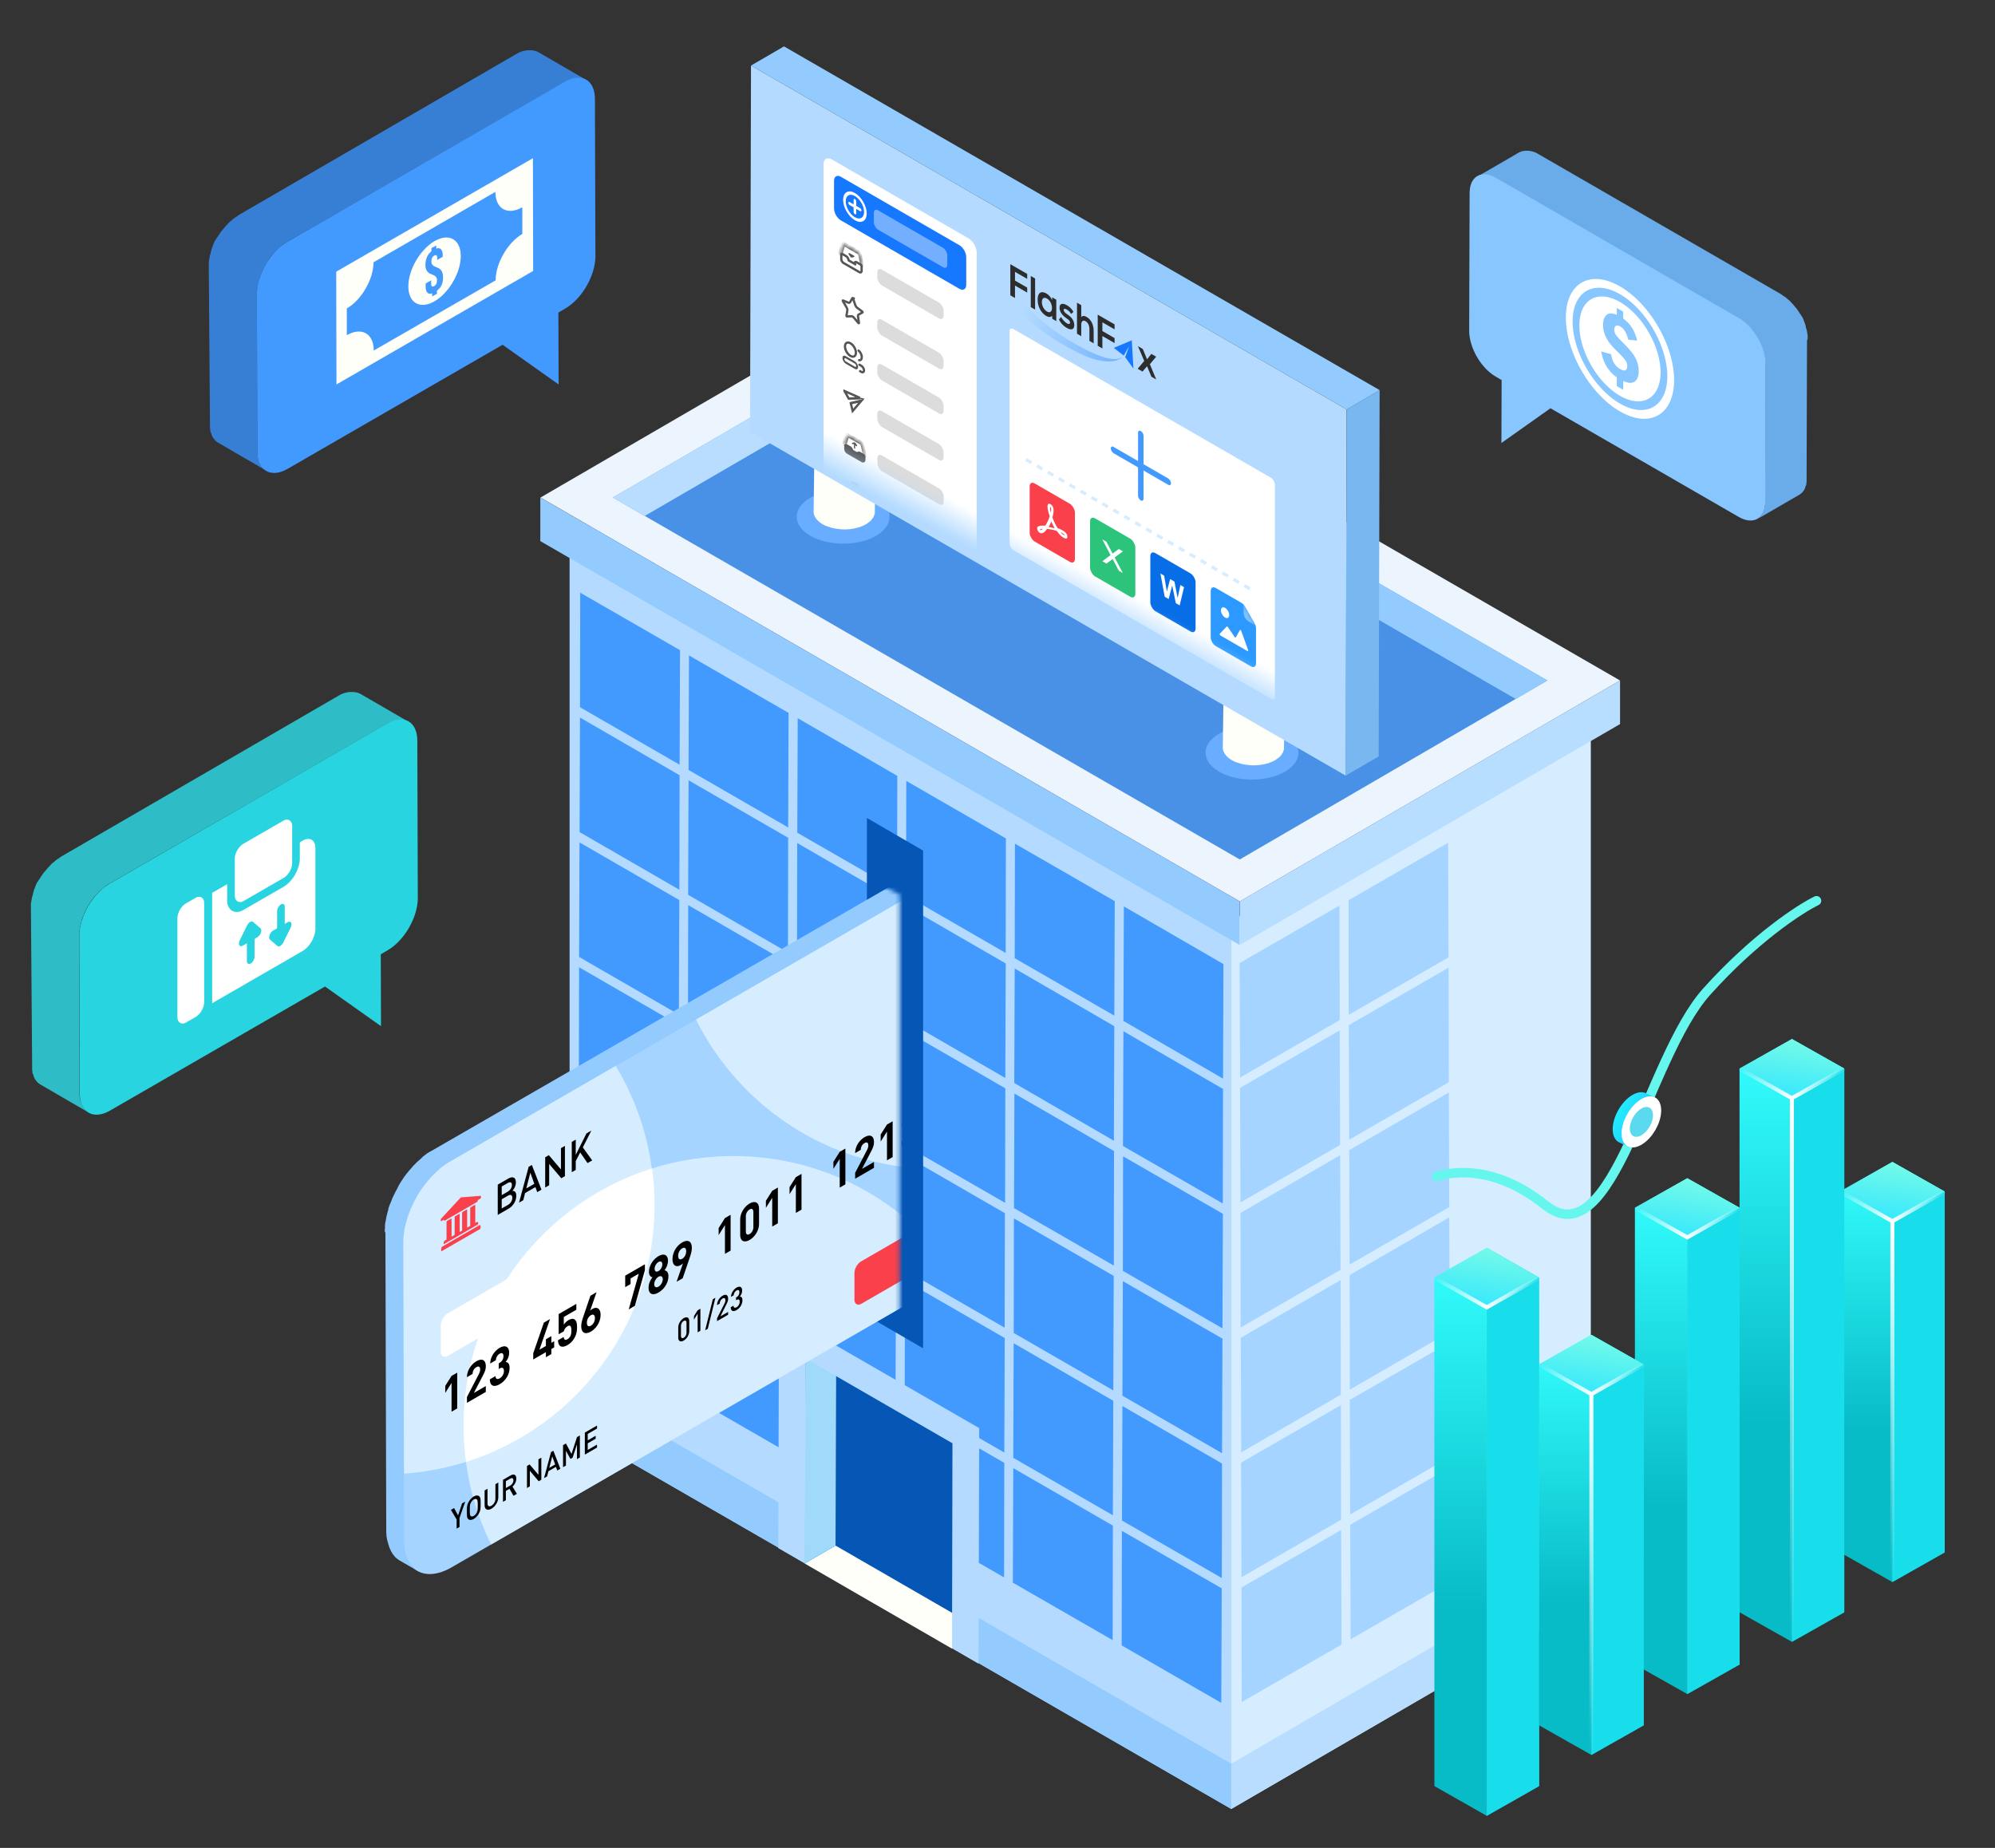 <svg width="516" height="478" fill="none" xmlns="http://www.w3.org/2000/svg"><rect width="100%" height="100%" fill="#333333" stroke="none"/><mask id="a" style="mask-type:alpha" maskUnits="userSpaceOnUse" x="0" y="0" width="516" height="478"><path fill="#fff" d="M0 0h516v478H0z"/></mask><g mask="url(#a)"><path d="m411.461 184.245-93.019 54.026-171.171-98.792 93.019-54.08 171.171 98.846Z" fill="#3D4AA0"/><path d="M411.457 184.245v229.662l-93.019 54.026V238.271l93.019-54.026Z" fill="#D6ECFF"/><path d="m375.102 409.169-25.76 14.868-.109-29.626 25.814-14.868.055 29.626ZM374.953 344.524l-25.814 14.922-.055-29.626 25.76-14.923.109 29.627ZM374.988 376.874l-25.76 14.868-.109-29.627 25.815-14.868.054 29.627ZM374.652 247.638l-25.814 14.868-.055-29.627 25.76-14.868.109 29.627ZM374.84 312.229l-25.76 14.867-.109-29.572 25.76-14.922.109 29.627ZM374.73 279.933l-25.76 14.868-.109-29.627 25.815-14.868.054 29.627ZM346.871 393.103l-25.76 14.868-.109-29.627 25.815-14.867.054 29.626ZM346.984 425.398l-25.814 14.868-.055-29.626 25.76-14.868.109 29.626ZM346.605 296.163l-25.76 14.868-.109-29.627 25.761-14.868.108 29.627ZM346.723 328.458l-25.815 14.922-.054-29.627 25.76-14.922.109 29.627ZM346.797 360.754l-25.76 14.922-.109-29.627 25.814-14.922.055 29.627ZM346.446 234.241l.054 29.626-25.76 14.868-.109-29.626 25.815-14.868Z" fill="#A4D4FF"/><path d="m318.442 467.933 93.019-54.025v-11.764l-93.019 54.08v11.709Z" fill="#B8DDFF"/><path d="M318.492 238.271v229.662l-171.171-98.792V139.478l171.171 98.793Z" fill="#B4DBFF"/><path d="m149.776 247.529 25.814 14.922.109-29.627-25.814-14.922-.109 29.627ZM149.717 279.825l25.76 14.922.109-29.627-25.815-14.922-.054 29.627ZM149.604 312.174l25.814 14.868.055-29.626-25.76-14.868-.109 29.626ZM149.529 344.47l25.815 14.868.054-29.627-25.76-14.868-.109 29.627ZM149.904 215.234l25.815 14.922.054-29.627-25.76-14.922-.109 29.627ZM150.018 182.938l25.76 14.868.109-29.626-25.815-14.868-.054 29.626ZM177.725 328.404l25.814 14.868.055-29.627-25.76-14.868-.109 29.627ZM177.69 360.699l25.76 14.868.109-29.627-25.815-14.868-.054 29.627ZM177.838 296.108l25.76 14.868.109-29.627-25.76-14.867-.109 29.626ZM178.096 199.168l25.76 14.868.109-29.627-25.76-14.868-.109 29.627ZM177.986 231.463l25.815 14.923.054-29.682-25.76-14.867-.109 29.626ZM177.947 263.758l25.76 14.923.109-29.627-25.814-14.922-.055 29.626ZM205.955 312.283l25.815 14.923.054-29.627-25.76-14.868-.109 29.572ZM205.772 376.929l25.76 14.867.109-29.626-25.815-14.868-.054 29.627ZM205.877 344.633l25.76 14.868.109-29.627-25.814-14.868-.055 29.627ZM206.217 215.397l25.814 14.868.055-29.572-25.76-14.922-.109 29.626ZM206.143 247.692l25.76 14.923.109-29.627-25.815-14.922-.054 29.626ZM206.029 279.988l25.761 14.922.108-29.626-25.814-14.923-.055 29.627ZM234.002 360.863l25.76 14.867.109-29.626-25.814-14.868-.055 29.627ZM233.889 393.158l25.814 14.868.055-29.627-25.76-14.868-.109 29.627ZM234.092 328.567l25.76 14.868.054-29.627-25.76-14.868-.054 29.627ZM234.151 296.272l25.814 14.868.055-29.627-25.761-14.868-.108 29.627ZM234.26 263.922l25.76 14.922.109-29.627-25.815-14.922-.054 29.627ZM234.353 231.627l25.761 14.867.054-29.626L234.408 202l-.055 29.627ZM261.971 409.387l25.814 14.868.055-29.626-25.76-14.868-.109 29.626ZM262.194 344.796l25.76 14.868.108-29.627-25.814-14.867-.054 29.626ZM262.076 377.092l25.76 14.868.109-29.627-25.76-14.868-.109 29.627ZM262.455 247.856l25.76 14.868.109-29.627-25.814-14.868-.055 29.627ZM262.268 312.501l25.814 14.868.055-29.627-25.76-14.868-.109 29.627ZM262.342 280.151l25.76 14.923.109-29.627-25.76-14.922-.109 29.626ZM290.201 393.321l25.815 14.868.054-29.627-25.76-14.867-.109 29.626ZM290.123 425.616l25.76 14.868.109-29.627-25.814-14.867-.055 29.626ZM290.459 296.435l25.815 14.868.054-29.627-25.76-14.922-.109 29.681ZM290.424 328.73l25.76 14.868.109-29.627-25.815-14.867-.054 29.626ZM290.311 361.026l25.76 14.868.109-29.627-25.76-14.868-.109 29.627ZM290.681 234.459l-.109 29.626 25.76 14.923.109-29.627-25.76-14.922Z" fill="#4299FE"/><path d="m147.282 369.14 171.171 98.793v-11.709l-171.171-98.847v11.763Z" fill="#93CBFF"/><path d="m419.02 176.022-98.357 57.13-180.865-104.456 98.302-57.13 180.92 104.456Z" fill="#ECF5FE"/><path d="m158.529 128.695 79.622-46.237 162.076 93.564-79.568 46.292-162.13-93.619Z" fill="#4991E6"/><path d="m238.151 91.934 153.906 88.881 8.17-4.793-162.076-93.564-79.622 46.237 8.223 4.738 71.399-41.499Z" fill="#93CBFF"/><path d="M238.152 91.934v-9.476l-79.622 46.237 8.224 4.738 71.398-41.499Z" fill="#B8DDFF"/><path d="M419.02 176.021v11.274l-98.357 57.13v-11.274l98.357-57.13Z" fill="#B8DEFF"/><path d="M320.613 233.152v11.273L139.748 139.969v-11.274l180.865 104.457Z" fill="#93CBFF"/><path d="m250.059 370.774-41.718-22.982-.163 56.639 38.068 21.948 3.813-12.744v-42.861Z" fill="#0656B5"/><path d="m246.189 426.433 5.881-5.881-35.944-20.75-8.006 4.629 38.069 22.002Z" fill="#FFFFFA"/><path d="m208.1 404.431 8.006-4.629.164-46.074-7.952-5.936-.218 56.639Z" fill="#A0DAFB"/><path d="m201.31 400.455 6.862 3.976.163-53.045 38.014 21.948-.109 53.045 6.862 3.975.164-60.941-51.793-29.9-.163 60.942Z" fill="#B4DBFF"/><path d="M332.325 199.629c-4.656 2.696-12.303 2.696-16.959 0-4.705-2.696-4.754-7.107-.049-9.852 4.656-2.696 12.303-2.696 17.008 0 4.657 2.745 4.706 7.156 0 9.852Z" fill="#68ADFF"/><path d="M332.251 171.887c0 .049 0 .049-.049.098-.098.245-.196.49-.392.735-.049.049-.049.098-.098.147-.196.245-.392.49-.637.686a2.176 2.176 0 0 1-.539.392c-.147.098-.294.245-.49.343-.49.294-1.03.49-1.569.687-.196.049-.392.147-.588.196-.245.049-.539.147-.784.196-.294.049-.637.147-.931.147-.098 0-.148.049-.246.049-.441.049-.882.049-1.323.098h-.196c-.441 0-.882-.049-1.323-.049h-.196c-.442-.049-.834-.147-1.275-.196-.098 0-.147-.049-.196-.049a6.939 6.939 0 0 1-1.078-.343c-.049 0-.147-.049-.196-.049a5.696 5.696 0 0 1-1.226-.589c-1.568-.882-2.352-2.107-2.352-3.284l-.294 22.253c0 1.176.784 2.353 2.352 3.284.343.196.735.392 1.128.539h.049c.049 0 .147.049.196.049.245.098.441.147.686.245.147.049.245.049.392.098.098 0 .147.049.196.049.049 0 .147.049.196.049.245.049.539.098.784.147.098 0 .196 0 .294.049h.196c.099 0 .197 0 .295.049.245 0 .539.049.784.049h.784c.294 0 .588-.049.882-.049h.098c.098 0 .147 0 .245-.049.246-.049.442-.049.687-.098.098 0 .196-.049.294-.049.294-.049.539-.147.784-.196.147-.049.294-.049.441-.098.049 0 .098-.049.196-.098.539-.196 1.079-.392 1.569-.686.049 0 .049-.049.098-.049.147-.098.245-.196.392-.294.196-.147.392-.245.539-.392l.049-.049c.196-.147.343-.343.49-.539.049-.049.049-.098.098-.147.049-.049.049-.098.098-.147.049-.049.098-.147.147-.196.098-.148.147-.295.196-.442v-.049c0-.049 0-.049.049-.098.049-.098.049-.196.098-.294.049-.147.049-.294.049-.441v-.049l.294-22.253c0 .147-.049.441-.147.687Z" fill="#FFFFFA"/><path d="M330.125 167.818c3.088 1.765 3.088 4.706 0 6.47-3.087 1.814-8.087 1.814-11.175 0-3.088-1.813-3.137-4.705-.049-6.47 3.088-1.764 8.087-1.764 11.224 0Z" fill="#88779C"/><path d="M226.575 138.606c-4.656 2.695-12.254 2.695-16.959 0-4.705-2.696-4.754-7.108-.049-9.852 4.656-2.696 12.303-2.696 17.008 0 4.657 2.695 4.706 7.107 0 9.852Z" fill="#68ADFF"/><path d="M226.419 110.864c0 .049 0 .049-.049.098-.098.245-.196.49-.392.735-.049.049-.049.098-.098.147-.196.245-.392.49-.637.687a2.176 2.176 0 0 1-.539.392c-.147.098-.294.245-.49.343-.49.294-1.03.49-1.569.686-.196.049-.392.147-.588.196-.245.049-.539.147-.784.196-.294.049-.637.147-.931.147-.099 0-.148.049-.246.049-.441.049-.882.049-1.323.098h-.196c-.441 0-.882-.049-1.323-.049h-.196c-.442-.049-.834-.147-1.275-.196-.098 0-.147-.049-.196-.049a6.939 6.939 0 0 1-1.078-.343c-.049 0-.147-.049-.196-.049a5.646 5.646 0 0 1-1.226-.588c-1.568-.882-2.352-2.108-2.352-3.284l-.294 22.253c0 1.176.784 2.352 2.352 3.284.343.196.735.392 1.128.539h.049c.049 0 .147.049.196.049.245.098.441.147.686.245.147.049.245.049.392.098.098 0 .147.049.196.049.049 0 .147.049.196.049.245.049.539.098.784.147.098 0 .196 0 .294.049h.196c.099 0 .197 0 .295.049.245 0 .539.049.784.049h.784c.294 0 .588-.049.882-.049h.098c.098 0 .147 0 .245-.049.245-.049.442-.049.687-.098.098 0 .196-.049.294-.049.294-.049.539-.147.784-.196.147-.049.294-.049.441-.098.049 0 .098-.049.196-.098.539-.196 1.078-.392 1.569-.686.049 0 .049-.049.098-.049.147-.099.245-.197.392-.295.196-.147.392-.245.539-.392l.049-.049c.196-.147.343-.343.49-.539.049-.049.049-.098.098-.147.049-.049.049-.098.098-.147.049-.049.098-.147.147-.196.098-.147.147-.294.196-.441v-.049c0-.049 0-.049.049-.098.049-.098.049-.196.098-.294.049-.147.049-.294.049-.441v-.049l.294-22.253c0 .147-.049.392-.147.686Z" fill="#FFFFFA"/><path d="M224.211 106.796c3.088 1.765 3.088 4.706 0 6.47-3.088 1.814-8.087 1.814-11.175 0-3.088-1.813-3.137-4.705-.049-6.47 3.088-1.813 8.087-1.813 11.224 0Z" fill="#88779C"/><path d="m194.243 16.95-.245 94.763 154.054 88.913.245-94.713-154.054-88.962Z" fill="#B4DBFF"/><mask id="c" style="mask-type:alpha" maskUnits="userSpaceOnUse" x="193" y="16" width="156" height="185"><path d="m194.243 16.95-.245 94.762 154.054 88.914.245-94.714L194.243 16.95Z" fill="url(#b)"/></mask><g mask="url(#c)"><rect width="79.241" height="57.184" rx="1.127" transform="matrix(.866 .5 0 1 261.125 84.553)" fill="#fff"/><rect width="17.972" height="1.634" rx=".817" transform="matrix(.866 .5 0 1 287.305 115.19)" fill="#4299FE"/><rect width="17.972" height="1.634" rx=".817" transform="matrix(0 1 -.866 -.5 295.77 111.893)" fill="#4299FE"/><path d="m265.379 118.874 58.72 33.902" stroke="#D6ECFF" stroke-width=".817" stroke-dasharray="1.63 1.63"/><path d="m293.163 95.35-2.132-2.966 1.029-2.865-1.409 2.463-2.565-1.995 4.645-1.965.432 7.329Z" fill="#1578FF"/><path opacity=".4" d="M277.65 88.708c10.042 5.798 11.746 3.99 12.738 3.65-2.045 1.665-6.323 2.04-14.366-2.603-11.179-6.145-15.83-12.895-16.826-15.615-.224-.142-.276-.206-.05-.141.015.046.032.093.05.14.693.443 3.031 1.639 3.762 2.061 1.395 1.879 5.533 7.22 14.692 12.508Z" fill="url(#d)"/><path d="M261.316 68.337v8.052l1.209.698v-3.221l3.156 1.822V74.4l-3.156-1.823v-2.254l3.156 1.822v-1.288l-4.365-2.52ZM266.609 71.392l1.116.645v8.052l-1.116-.644v-8.052ZM278.563 78.294v8.03l1.1.635v-2.998c0-.831.451-1.256 1.1-.881.586.338 1.01 1.01 1.01 2.02v3.077l1.1.635v-3.088c0-1.629-.559-3.018-1.822-3.747-.504-.291-.991-.382-1.388.03v-3.078l-1.1-.635ZM275.92 78.936c.694.4 1.217.87 1.731 1.73l-.613.544c-.316-.553-.676-.885-1.1-1.13-.523-.302-.811-.266-.811.082 0 .36.261.713.829 1.086.838.551 1.902 1.401 1.902 2.872 0 .977-.64 1.45-1.911.716-.703-.406-1.406-.958-2.056-2.175l.541-.665c.316.62 1.037 1.363 1.533 1.66.415.25.802.205.802-.2 0-.381-.252-.684-.883-1.093-.839-.563-1.839-1.522-1.839-2.78 0-1.28 1.063-1.116 1.875-.647ZM270.697 75.943c.595.343 1.163 1.02 1.415 1.715l.037-.742 1.054.609v5.536l-1.036-.598-.055-.84c-.252.506-.946.42-1.442.144-1.316-.748-2.29-2.321-2.29-4.264 0-1.91 1.019-2.32 2.317-1.56Zm.099 4.64c1.731.999 1.731-2.36 0-3.359-.73-.421-1.316-.142-1.316.914 0 1.055.586 2.023 1.316 2.444ZM295.575 90.265l1.107 2.674 1.107-1.396 1.227.708v.045l-1.602 1.918 1.62 3.9v.033l-1.227-.709-1.125-2.694-1.181 1.363-1.227-.709v-.033l1.675-1.997-1.601-3.767v-.044l1.227.708ZM288.285 83.907v1.289l-3.156-1.822v2.26l3.156 1.822v1.288l-3.156-1.822v3.216l-1.209-.698v-8.053l4.365 2.52Z" fill="#2D2D2D"/><rect width="13.521" height="15.024" rx="1.502" transform="matrix(.866 .5 0 1 281.941 133.336)" fill="#2BC47A"/><path fill-rule="evenodd" clip-rule="evenodd" d="m286.174 140.145-1.065-.614 2.136 4.059-2.126 1.586 1.064.614 1.595-1.189 1.589 3.022 1.065.615-2.122-4.034 2.131-1.589-1.064-.615-1.599 1.193-1.604-3.048Z" fill="#fff"/><rect width="13.521" height="15.024" rx="1.502" transform="matrix(.866 .5 0 1 266.316 124.305)" fill="#F9404B"/><path d="M274.975 139.03c-.586-.388-1.149-.965-1.605-1.679a12.337 12.337 0 0 0-2.58-.536c-.672.993-1.3 1.333-1.842 1.02a1.034 1.034 0 0 1-.326-.289c-.238-.263-.368-.614-.368-.89 0-.226.043-.828 2.103-.669.477-.728.845-1.545 1.149-2.449-.26-.752-.824-2.559-.434-3.087.13-.201.39-.201.672-.013.217.125.434.376.564.652.282.614.26 1.555-.108 2.748.346.954.802 1.894 1.344 2.784.455.163.91.35 1.366.613 1.018.614 1.17 1.254 1.149 1.567 0 .854-.716.441-1.084.228Zm-6.071-1.948.065.012a.71.71 0 0 0 .716-.29c-.325-.037-.586.064-.781.278Zm2.884-5.866-.065-.038c-.022-.012-.065-.037-.087-.025-.087.377-.022.866.13 1.356.13-.352.13-.804.022-1.293Zm.151 3.727-.021.038-.022-.038c-.195.465-.412.917-.65 1.332h.043v.05c.477.074.997.199 1.474.349l-.021-.038.065.038a15.991 15.991 0 0 1-.868-1.731Zm2.949 3.033a2.87 2.87 0 0 0-.564-.275c.217.25.434.426.651.576.151.113.303.175.433.2 0-.075-.087-.251-.52-.501Z" fill="#fff"/><rect width="13.521" height="15.024" rx="1.502" transform="matrix(.866 .5 0 1 297.527 142.322)" fill="#076EE7"/><path d="m301.248 154.361-1.111-6.019.962.556.702 4.098.852-3.202 1.118.646.816 4.227.715-3.343.946.546-1.131 4.725-.997-.576-.927-4.556-.925 3.487-1.02-.589Z" fill="#fff"/><path d="m314.45 167.12 9.107 5.258c.719.415 1.301.079 1.301-.751v-9.151c0-.394-.134-.849-.372-1.268l-2.439-4.276c-.244-.429-.579-.784-.928-.986l-6.669-3.85c-.719-.415-1.302-.079-1.302.751v12.019c0 .83.583 1.839 1.302 2.254Z" fill="#2B99FF"/><mask id="e" style="mask-type:alpha" maskUnits="userSpaceOnUse" x="313" y="151" width="12" height="22"><path d="m314.45 167.119 9.107 5.258c.719.415 1.301.079 1.301-.751v-9.151c0-.394-.134-.849-.372-1.268l-2.439-4.275c-.244-.429-.579-.785-.928-.986l-6.669-3.851c-.719-.415-1.302-.078-1.302.751v12.019c0 .83.583 1.839 1.302 2.254Z" fill="#2B99FF"/></mask><g mask="url(#e)" fill="#fff"><ellipse cx="1.229" cy="1.252" rx="1.229" ry="1.252" transform="matrix(.866 .5 0 1 315.797 156.621)"/><path d="m322.669 168.423-7.016-4.051c-.159-.092-.251-.352-.159-.448l1.791-1.863c.064-.066.19-.016.278.112l1.78 2.598c.097.143.239.186.293.09l1.057-1.875c.07-.125.274-.011.348.196l1.801 5.011c.068.189-.027.315-.173.23Z"/><path opacity=".4" d="m321.652 155.624 3.726 2.151v4.382l-2.425-1.4c-.718-.414-1.301-1.423-1.301-2.253v-2.88Z"/></g><path d="M250.448 61.62 215.17 41.254c-1.198-.692-2.17-.131-2.17 1.253v97.114c0 1.384.972 3.067 2.17 3.759l35.278 20.368c1.199.692 2.17.131 2.17-1.254V65.38c0-1.384-.971-3.067-2.17-3.76Z" fill="#fff"/><path d="m248.141 63.426-30.646-17.693c-.979-.566-1.772-.107-1.772 1.023v7.184c0 1.13.793 2.505 1.772 3.07l30.646 17.694c.979.565 1.773.107 1.773-1.024v-7.184c0-1.13-.794-2.505-1.773-3.07Z" fill="#1578FF"/><rect opacity=".14" width="19.791" height="4.094" rx="1.365" transform="matrix(.866 .5 0 1 226.91 69.064)" fill="#000"/><rect opacity=".14" width="19.791" height="4.094" rx="1.365" transform="matrix(.866 .5 0 1 226.91 82.028)" fill="#000"/><rect opacity=".14" width="19.791" height="4.094" rx="1.365" transform="matrix(.866 .5 0 1 226.91 93.627)" fill="#000"/><rect opacity=".14" width="19.791" height="4.094" rx="1.365" transform="matrix(.866 .5 0 1 226.91 105.663)" fill="#000"/><rect opacity=".14" width="19.791" height="4.094" rx="1.365" transform="matrix(.866 .5 0 1 226.945 117.147)" fill="#000"/><rect opacity=".14" width="19.791" height="4.094" rx="1.365" transform="matrix(.866 .5 0 1 226.91 128.844)" fill="#000"/><circle cx="3.133" cy="3.133" transform="matrix(.866 .5 0 1 218.406 48.752)" stroke="#fff" stroke-width=".783" r="3.133"/><rect width="3.917" height=".783" rx=".392" transform="matrix(.866 .5 0 1 219.414 52.068)" fill="#fff"/><rect width="3.916" height=".783" rx=".392" transform="matrix(0 1 -.866 -.5 221.465 51.695)" fill="#fff"/><mask id="f" fill="#fff"><path d="m217.328 65.672.62-2.202c.082-.29.349-.37.653-.195l3.22 1.859c.304.175.571.564.653.95l.62 2.918"/></mask><path d="M216.838 65.231c-.075.27.083.684.353.928.271.244.551.223.627-.046l-.98-.882Zm5.767 3.646c.075.356.356.7.626.77.271.068.429-.165.353-.52l-.979-.25Zm-.131-2.794-.49-.124.49.124Zm-4.656.03.62-2.202-.98-.882-.62 2.202.98.883Zm.783-2.25 3.22 1.858v-1.175l-3.22-1.858v1.174Zm3.383 2.096.621 2.918.979.25-.62-2.92-.98-.248Zm-.163-.238a.378.378 0 0 1 .163.238l.98.249c-.143-.675-.61-1.354-1.143-1.662v1.175Zm-3.383-1.81c.021-.073.087-.093.163-.049v-1.174c-.532-.308-.999-.168-1.143.341l.98.882Z" fill="#555" mask="url(#f)"/><path d="M217.852 65.688c-.141-.081-.255-.016-.255.147v1.174c0 .379.266.84.594 1.028l4.07 2.35c.328.19.594.036.594-.342V68.87a.561.561 0 0 0-.255-.44l-1-.578c-.25-.144-.473-.093-.558.13l-.065.169.239.238-.239-.238c-.012.031-.044.039-.08.018l-1.342-.775a.188.188 0 0 1-.08-.11l-.065-.245c-.085-.32-.308-.63-.558-.773l-1-.578Z" stroke="#555" stroke-width=".587" stroke-linejoin="round"/><path d="m219.645 65.657.576.777.577-.111" fill="#555"/><path d="m219.645 65.657.576.777.577-.111-1.153-.666Z" stroke="#555" stroke-width=".392" stroke-linecap="round" stroke-linejoin="round"/><path d="M220.624 77.186h.228-.228l.613 1.776c.087.251.254.487.446.63l1.37 1.021c.07.052.097.167.047.194l-.999.55c-.14.077-.203.268-.17.51l.234 1.679c.013.087-.061.106-.123.032l-1.217-1.45c-.174-.207-.383-.328-.557-.321l-1.216.044c-.062.002-.136-.101-.123-.175l.235-1.406c.034-.203-.029-.468-.17-.708l-1-1.702c-.05-.086-.022-.169.047-.14l1.38.566c.194.08.361.036.448-.117l.603-1.07c.031-.055.121-.004.152.087Z" stroke="#555" stroke-width=".587" stroke-linejoin="round"/><path d="M221.382 91.247c0 .902-.633 1.268-1.415.816-.782-.451-1.416-1.549-1.416-2.451 0-.902.634-1.268 1.416-.817.782.452 1.415 1.55 1.415 2.452Z" stroke="#555" stroke-width=".587"/><rect x=".254" y=".441" width="4.113" height="1.371" rx=".685" transform="matrix(.866 .5 0 1 217.921 91.486)" stroke="#555" stroke-width=".587"/><path d="M222.062 90.681c.472.359.835 1.084.835 1.707 0 .56-.293.864-.695.784M222.285 94.344l.509.293c.374.217.678.743.678 1.175v0c0 .433-.304.608-.678.392l-.339-.196" stroke="#555" stroke-width=".587" stroke-linecap="round"/><path d="m218.425 101.142 3.994 1.772-2.889.198-1.105-1.97Zm1.623 3.173 2.678-.589-2.183 2.583-.495-1.994Zm.55 2.217Z" stroke="#555" stroke-width=".587"/><path d="m219.488 103.46 3.789-.228-3.525.801 3.046-.092.749-.743.111-.024-.881-.273-3.289.559Z" fill="#555"/><mask id="g" fill="#fff"><path d="m218.406 114.904.557-1.978c.082-.291.349-.37.653-.195l2.866 1.655c.304.175.571.563.653.949l.557 2.621"/></mask><path d="M217.916 114.463c-.075.269.083.684.353.928.271.243.551.223.627-.046l-.98-.882Zm5.286 3.368c.076.356.357.701.627.77.271.069.429-.164.353-.52l-.98-.25Zm-.067-2.496-.49-.125.49.125Zm-4.239.01.557-1.978-.98-.882-.557 1.978.98.882Zm.72-2.026 2.866 1.654v-1.175l-2.866-1.654v1.175Zm3.029 1.891.557 2.621.98.25-.557-2.621-.98-.25Zm-.163-.237a.379.379 0 0 1 .163.237l.98.25c-.143-.675-.611-1.354-1.143-1.662v1.175Zm-3.029-1.606c.021-.072.087-.092.163-.048v-1.175c-.532-.308-.999-.168-1.143.341l.98.882Z" fill="#555" mask="url(#g)"/><path d="M218.891 115.158c-.141-.082-.255-.016-.255.146v.784c0 .378.266.838.594 1.027l3.731 2.155c.328.189.594.036.594-.343v-.783a.562.562 0 0 0-.255-.441l-.93-.537c-.234-.135-.446-.099-.542.092l-.031.062c-.013.027-.044.032-.077.013l-1.249-.721a.184.184 0 0 1-.077-.102l-.032-.098c-.095-.302-.307-.582-.541-.717l-.93-.537Z" fill="#555" stroke="#555" stroke-width=".587" stroke-linejoin="round"/><path d="m220.566 114.707.467-.089.466.628" stroke="#555" stroke-width=".392" stroke-linecap="round" stroke-linejoin="round"/><path fill-rule="evenodd" clip-rule="evenodd" d="M221.019 116.039a.344.344 0 0 1-.156-.269v-.898c0-.099.07-.139.156-.089.086.049.155.17.155.269v.897c0 .099-.069.14-.155.09Z" fill="#555"/><path d="M219.293 128.933v-4.083l3.642 2.103v4.082c0 .271-.19.38-.424.245l-2.794-1.613a.937.937 0 0 1-.424-.734Z" stroke="#555" stroke-width=".587" stroke-linejoin="round"/><path fill-rule="evenodd" clip-rule="evenodd" d="M221.339 129.055c.03.104.09.325.114.418.007.021-.017.001-.017.001l-.796-.773c-.012-.017-.016-.032-.013-.04.015-.014.331-.484.393-.587.011-.02.02.009.02.009l.138.46a.434.434 0 0 0 .306.011c.249-.073.335-.406.357-.521.005-.024.011-.023.017.005.048.201.199 1.033-.519 1.017Zm-.166-.864c-.008.024-.02-.006-.02-.006l-.181-.458a.356.356 0 0 0-.287.049c-.217.13-.25.522-.254.63.015.037-.007.028-.017-.001-.07-.205-.32-1.061.336-1.194l-.159-.413c-.01-.03.014-.013.014-.013l.833.665c.01.009.016.023.014.033.007.029-.237.585-.279.708ZM218.406 124.232c0-.102.087-.135.194-.073l5.04 2.91c.107.062.193.194.193.296 0 .102-.086.134-.193.072l-5.04-2.909c-.107-.062-.194-.195-.194-.296Z" fill="#555"/><path d="m221.991 126.345-1.728-.997.254-.464c.014-.026.044-.03.076-.011l1.074.619a.19.19 0 0 1 .076.101l.248.752Z" stroke="#555" stroke-width=".587" stroke-linejoin="round"/><rect opacity=".14" width="19.791" height="4.094" rx="1.365" transform="matrix(.866 .5 0 1 226.91 140.749)" fill="#000"/><path d="M219.293 140.212v-4.083l3.642 2.103v4.082c0 .271-.19.38-.424.245l-2.794-1.613a.937.937 0 0 1-.424-.734Z" stroke="#555" stroke-width=".587" stroke-linejoin="round"/><path fill-rule="evenodd" clip-rule="evenodd" d="M221.794 138.763c.1.057.181.198.181.313v1.974c0 .116-.081.163-.181.105a.4.4 0 0 1-.181-.313v-1.975c0-.115.081-.162.181-.104ZM220.489 137.994a.4.4 0 0 1 .181.313v1.975c0 .115-.081.162-.181.104a.4.4 0 0 1-.18-.313v-1.975c0-.115.081-.162.18-.104ZM218.406 135.509c0-.101.087-.134.194-.072l5.04 2.91c.107.061.193.194.193.296 0 .102-.086.134-.193.072l-5.04-2.909c-.107-.062-.194-.195-.194-.297Z" fill="#555"/><path d="m221.991 137.623-1.728-.997.254-.464c.014-.026.044-.03.076-.012l1.074.62a.191.191 0 0 1 .076.1l.248.753Z" stroke="#555" stroke-width=".587" stroke-linejoin="round"/><rect opacity=".4" width="21.934" height="5.012" rx="1.253" transform="matrix(.866 .5 0 1 226.016 53.776)" fill="#fff"/></g><path d="m348.062 200.626 8.529-4.951.245-94.762-8.529 5-.245 94.713Z" fill="#79B7F0"/><path d="m348.307 105.913 8.529-5L202.782 12l-8.529 4.95 154.054 88.963Z" fill="#93CBFF"/><path d="m224.221 211.584 14.541 8.442v128.746l-14.541-8.442V211.584Z" fill="#0656B5"/><mask id="h" style="mask-type:alpha" maskUnits="userSpaceOnUse" x="87" y="221" width="146" height="195"><path d="m108.785 415.65 123.899-72.615V231.39l-3.631-1.816-14.977-7.715L96.985 270.42 87 406.573l21.785 9.077Z" fill="#D9D9D9"/></mask><g mask="url(#h)"><path d="M116.343 300.39c-6.754 3.921-12.254 13.398-12.2 21.131l.218 76.953c0 7.788 5.501 10.893 12.308 7.026l121.612-70.255c6.753-3.921 12.254-13.397 12.199-21.131l-.218-76.953c0-7.788-5.555-10.892-12.308-7.026L116.343 300.39Z" fill="#A4D4FF"/><path d="m116.337 300.39 42.861-24.779c6.372 10.511 10.021 22.873 10.021 36.053 0 36.924-28.701 67.096-64.972 69.547l-.164-59.744c0-7.734 5.501-17.21 12.254-21.077Z" fill="#D6ECFF"/><path d="M189.652 299.029c23.146 0 43.623 11.273 56.313 28.646-2.124 3.159-4.793 5.882-7.679 7.571L127.022 399.51c-4.575-9.259-7.134-19.661-7.134-30.716 0-38.504 31.206-69.765 69.764-69.765Z" fill="#D6ECFF"/><path d="M119.897 368.794c0-31.207 20.477-57.62 48.742-66.552.436 3.104.654 6.209.654 9.422 0 31.206-20.477 57.565-48.743 66.497a66.077 66.077 0 0 1-.653-9.367Z" fill="#fff"/><path d="M242.49 302.405c-27.394 0-51.084-15.793-62.521-38.776l58.001-33.493c6.753-3.921 12.254-.763 12.308 7.025l.163 64.809a77.02 77.02 0 0 1-7.951.435Z" fill="#D6ECFF"/><path d="M99.519 318.308c0-.218 0-.381.054-.599v-.599c0-.218.055-.381.055-.599 0-.218.054-.436.109-.599.054-.218.054-.381.108-.599.055-.218.11-.436.11-.654 0-.054.054-.163.054-.218 0-.054 0-.109.054-.109 0-.109.055-.163.055-.272l.163-.653.163-.491v-.217c.055-.218.109-.436.218-.654.055-.218.164-.436.218-.599 0-.054.055-.054.055-.109 0-.054 0-.054.054-.109.055-.109.109-.272.163-.381.055-.218.164-.381.218-.599.055-.164.109-.272.164-.436 0 0 0-.054.054-.054 0-.055 0-.055.055-.109.109-.218.163-.381.272-.599l.327-.654c0-.054.054-.054.054-.109 0-.054.055-.109.055-.109.109-.163.163-.326.272-.49l.327-.653.163-.327c0-.055.055-.109.055-.109.108-.163.217-.381.326-.545.164-.272.327-.544.49-.762 0-.055.055-.109.055-.109.272-.381.49-.762.762-1.089.164-.218.382-.49.545-.708.163-.164.327-.382.436-.545.163-.163.326-.381.49-.544.163-.164.327-.382.49-.545 0-.055.054-.055.054-.109l.109-.109.327-.327.49-.49.164-.163.109-.109c.108-.055.163-.164.272-.218.163-.163.381-.327.544-.49.055-.055.164-.109.218-.218.055-.054.109-.054.109-.109l.164-.163c.163-.164.381-.273.544-.436.109-.109.273-.163.381-.272l.055-.055.054-.054c.164-.109.327-.218.545-.327a4.75 4.75 0 0 1 .545-.327c.054 0 .054-.054.109-.054l121.829-70.255c.109-.054.272-.163.381-.218.055 0 .109-.054.163-.054.055-.055.109-.055.218-.109.055 0 .109-.055.164-.055.109-.054.163-.054.272-.109.054-.054.109-.054.163-.108 0 0 .055 0 .055-.055.163-.054.327-.163.49-.218l.49-.163h.055c.054 0 .108-.055.163-.055.109 0 .163-.054.272-.054.055 0 .109 0 .109-.055.055 0 .164-.054.218-.054.054 0 .109-.054.163-.054.055 0 .109 0 .164-.055.054 0 .163-.054.218-.054h.109c.054 0 .108 0 .217-.055.109 0 .164-.054.273-.054h1.96c.218 0 .382.054.599.109h.055c.272.054.544.109.762.217h.109c.109.055.218.109.327.109.054 0 .109.055.163.055.164.054.327.163.436.218l4.629 2.668c-.163-.109-.327-.163-.435-.218-.055 0-.109-.054-.164-.054-.109-.054-.218-.109-.327-.109-.054 0-.109 0-.109-.054a3.969 3.969 0 0 0-.762-.218h-.054c-.164-.055-.382-.055-.599-.109h-1.689c-.109 0-.218 0-.272.054-.109 0-.163 0-.272.055-.109 0-.218.054-.327.054-.055 0-.164.055-.218.055-.109 0-.218.054-.327.109-.054 0-.163.054-.218.054-.109.055-.272.055-.381.109-.054 0-.109.054-.163.054-.164.055-.381.109-.545.218-.163.055-.381.164-.544.218-.055 0-.109.055-.164.109-.109.055-.272.109-.381.218-.055.054-.109.054-.218.109-.163.109-.381.163-.545.272l-121.665 70.255c-.436.218-.817.49-1.253.762l-.055.055c-.381.272-.762.544-1.089.817-.054.054-.109.054-.109.109-.326.272-.708.599-1.034.925l-.109.109c-.327.327-.708.654-1.035 1.035l-.109.109c-.327.381-.708.762-1.035 1.198-.327.436-.653.817-.98 1.253-.272.381-.599.817-.871 1.198-.164.272-.327.545-.491.762-.163.218-.272.436-.381.654l-.163.327c-.218.381-.436.762-.599 1.143 0 .055-.055.109-.055.109-.218.49-.435.926-.653 1.416 0 0 0 .055-.055.055-.218.49-.381.926-.544 1.416 0 .054 0 .054-.055.109l-.49 1.47v.109c-.163.49-.272.926-.381 1.416 0 .054 0 .109-.055.109-.109.49-.217.98-.272 1.47-.054.491-.109.981-.163 1.416v.109c-.055.49-.055.926-.055 1.416l.218 76.954c0 .49 0 .926.055 1.361v.109l.163 1.144c0 .054 0 .109.054.163.055.381.164.708.273 1.035 0 .054.054.109.054.163.109.327.218.599.327.872 0 .054 0 .054.054.109.164.326.327.599.49.871 0 .054.055.054.055.109l.49.653c.055.055.109.164.164.218l.435.436c.055.054.109.109.218.163.218.164.436.327.708.491l-4.629-2.669c-.272-.163-.49-.327-.708-.49-.055-.055-.109-.109-.218-.164-.163-.163-.327-.272-.436-.435-.054-.055-.109-.109-.163-.218-.163-.218-.327-.381-.49-.654 0-.054-.055-.054-.055-.109-.163-.272-.326-.544-.435-.817v-.054c0-.054 0-.054-.055-.109-.109-.163-.163-.381-.218-.545-.054-.108-.054-.217-.109-.326 0-.055-.054-.109-.054-.164 0-.054-.055-.109-.055-.163-.054-.218-.108-.436-.163-.599 0-.055-.054-.163-.054-.218 0-.054 0-.109-.055-.163 0-.055-.054-.164-.054-.218-.055-.218-.055-.381-.109-.599 0-.109 0-.218-.055-.327v-.272c0-.164-.054-.382-.054-.599v-.654l-.218-76.953c-.163-.218-.163-.382-.163-.545Z" fill="#93CBFF"/><path d="m124.274 309.335-4.727.365-.017.001a.599.599 0 0 0-.323.069l-.017.01c-.152.097-.29.262-.324.304-.005.006-.01.014-.017.019l-4.716 5.087a.467.467 0 0 0-.133.302v.286c0 .098.069.137.155.087l.51-.295c.07-.04.132-.024.15.043.064.241.334.069.377.041l8.004-4.621a.71.71 0 0 0 .378-.477.34.34 0 0 1 .15-.216l.51-.294a.34.34 0 0 0 .155-.266v-.271l.002-.029c.009-.093-.039-.144-.117-.145Zm-.34 7.621-9.463 5.464c-.363.21-.355.611-.355.611v.502c0 .098.069.137.155.087l9.863-5.694a.34.34 0 0 0 .154-.266v-.502c.002-.001.011-.412-.354-.202Zm-8.437-.885v4.568l-.405.234c-.299.173-.341.521-.346.586l-.002.017v.202c0 .098.069.137.155.088l8.624-4.979a.34.34 0 0 0 .155-.267v-.202l-.001-.015c-.006-.06-.047-.359-.347-.187l-.404.234v-4.568c0-.098-.069-.137-.155-.088l-.995.574a.343.343 0 0 0-.154.267v4.568l-.794.458v-4.568c0-.098-.069-.137-.155-.087l-.987.569a.34.34 0 0 0-.155.266v4.578l-.644.372v-4.578c0-.098-.069-.137-.155-.087l-.986.57a.338.338 0 0 0-.155.266v4.568l-.794.459v-4.569c0-.098-.069-.137-.155-.087l-.986.569a.341.341 0 0 0-.159.269Z" fill="#F9404B"/><path d="M133.533 309.287c0-.99-.495-1.287-1.019-1.226.457-.473.914-1.342.914-2.189 0-1.32-.79-1.689-2.048-.963l-2.639 1.524v7.832l2.744-1.584c1.2-.693 2.048-1.953 2.048-3.394Zm-1.133-2.777c0 .726-.448 1.38-1.106 1.76l-1.524.88v-2.244l1.524-.88c.658-.38 1.106-.242 1.106.484Zm.104 3.316c0 .693-.4 1.43-1.114 1.843l-1.62.935v-2.387l1.62-.935c.714-.413 1.114-.149 1.114.544Zm7.546-2.09-2.486-6.396-.829.478-2.487 9.268 1.096-.633.467-1.842 2.677-1.546.466 1.304 1.096-.633Zm-1.848-1.518-2.086 1.205 1.057-4.087 1.029 2.882Zm7.916-1.985v-7.832l-1.029.594v5.5l-3.134-3.691-.943.545v7.832l1.029-.594v-5.511l3.134 3.701.943-.544Zm7.056-4.074-2.429-3.361 2.2-4.339-1.257.726-2.772 5.538v-3.938l-1.029.594v7.832l1.029-.594v-2.277l1.143-2.244 1.905 2.761 1.21-.698ZM120.332 388.424l-.818.472-1.032 3.1-1.032-1.908-.818.472 1.476 2.5v2.344l.748-.432v-2.344l1.476-4.204Zm3.978.552c0-1.096.014-1.736-.471-2.016-.34-.196-.776-.16-1.303.144-.526.304-.956.768-1.295 1.356-.485.84-.478 1.468-.478 2.564s-.007 1.732.478 2.012c.339.196.769.164 1.295-.14.527-.304.963-.772 1.303-1.36.485-.84.471-1.464.471-2.56Zm-.748.432c0 1.144-.049 1.492-.291 1.936a2.066 2.066 0 0 1-.735.776c-.291.168-.561.188-.734.072-.243-.164-.291-.456-.291-1.6 0-1.144.048-1.492.291-1.936.173-.316.443-.608.734-.776.291-.168.562-.188.735-.072.242.164.291.456.291 1.6Zm5.324-2.146v-3.776l-.748.432v3.736c0 .76-.409 1.468-1.026 1.824-.616.356-1.018.116-1.018-.644v-3.736l-.748.432v3.776c0 1.176.762 1.528 1.766.948 1.005-.58 1.774-1.816 1.774-2.992Zm4.807-.855-1.136-1.864c.554-.496.983-1.264.983-2.08 0-.968-.595-1.32-1.531-.78l-1.912 1.104v5.696l.748-.432v-2.4l.936-.54 1.039 1.8.873-.504Zm-.901-3.504c0 .56-.339 1.084-.838 1.372l-1.109.64v-1.784l1.109-.64c.499-.288.838-.148.838.412Zm7.223-.146v-5.696l-.748.432v4l-2.28-2.684-.686.396v5.696l.749-.432v-4.008l2.279 2.692.686-.396Zm4.917-2.839-1.809-4.652-.602.348-1.809 6.74.797-.46.34-1.34 1.946-1.124.34.948.797-.46Zm-1.344-1.104-1.518.876.769-2.972.749 2.096Zm6.394-1.812v-5.696l-.748.432-1.413 4.36-1.441-2.712-.749.432v5.696l.749-.432v-3.808l1.164 2.104.554-.32 1.136-3.432v3.808l.748-.432Zm4.438-2.562v-.776l-2.404 1.388v-1.712l2.05-1.184v-.768l-2.05 1.184v-1.664l2.404-1.388v-.776l-3.153 1.82v5.696l3.153-1.82ZM178.27 344.304v-2.528c0-1.016-.644-1.26-1.427-.808-.783.452-1.42 1.436-1.42 2.452v2.528c0 1.016.637 1.264 1.42.812.783-.452 1.427-1.44 1.427-2.456Zm-.707.384c0 .552-.27 1.084-.72 1.344-.45.26-.714.036-.714-.516v-2.48c0-.552.264-1.08.714-1.34.45-.26.72-.04.72.512v2.48Zm3.591-.464v-5.696l-.707.408-.963 1.516v.904l.963-1.532v4.808l.707-.408Zm3.888-8.533-.679.392-1.975 8.02.679-.392 1.975-8.02Zm3.283 4.392v-.728l-2.009 1.16 1.545-3.076c.305-.608.464-.996.464-1.5 0-.984-.582-1.264-1.427-.776-.839.484-1.434 1.468-1.434 2.436l.706-.408c0-.64.354-1.084.728-1.3.457-.264.72-.064.72.448 0 .288-.076.54-.263.912l-1.898 3.76v.728l2.868-1.656Zm3.701-3.736c0-.704-.27-.972-.693-.944.381-.436.617-.964.617-1.572 0-.944-.596-1.248-1.434-.764-.79.456-1.407 1.396-1.448 2.388l.706-.408c.035-.524.312-.996.742-1.244.401-.232.727-.116.727.46 0 .52-.235 1-.748 1.296l-.118.068v.712l.118-.068c.554-.32.824-.116.824.46 0 .6-.346 1.144-.803 1.408-.409.236-.776.192-.804-.4l-.707.408c.028 1.096.721 1.184 1.511.728.824-.476 1.51-1.432 1.51-2.528ZM118.256 364.319v-9.256l-1.464.845-1.632 2.581v1.82l1.632-2.581v7.436l1.464-.845Zm7.396-4.27v-1.521l-3.096 1.788 2.24-4.297c.552-1.059.856-1.716.856-2.613 0-1.664-1.013-2.106-2.432-1.287-1.373.793-2.443 2.425-2.443 4.115l1.464-.845c0-.897.495-1.469.979-1.749.619-.357.968-.091.968.598 0 .429-.123.787-.416 1.359l-2.995 5.746v1.521l4.875-2.815Zm6.147-6.227c0-1.118-.462-1.488-1.036-1.508.529-.63.923-1.43.923-2.431 0-1.56-1.024-2.06-2.443-1.241-1.351.78-2.42 2.385-2.454 4.056l1.463-.845c.034-.722.439-1.372.991-1.69.529-.306.98-.163.98.617 0 .65-.304 1.333-1.014 1.742l-.214.124v1.469l.214-.124c.721-.416 1.126-.143 1.126.624 0 .832-.45 1.547-1.081 1.911-.574.332-1.069.241-1.092-.578l-1.463.845c.022 1.924 1.249 2.008 2.555 1.254 1.374-.793 2.545-2.379 2.545-4.225Zm11.537-5.296v-1.599l-.731.423v-1.729l-1.408.812v1.729l-1.677.969 2.747-7.93-1.599.923-2.747 7.93v1.599l3.276-1.892v1.313l1.408-.812v-1.313l.731-.423Zm5.911-5.219c0-.871-.09-1.69-.721-2.054-.326-.189-.833-.143-1.497.24a3.615 3.615 0 0 0-1.205 1.164v-1.989l3.243-1.872v-1.521l-4.571 2.639v5.226l1.339-.774c.102-.422.372-.968.969-1.313.709-.409.979.033.979 1.099 0 .585-.056 1.111-.315 1.56a1.88 1.88 0 0 1-.698.702c-.608.351-.901.104-.98-.579l-1.463.845c.045.65.157 1.261.653 1.547.349.202.957.189 1.79-.292a4.854 4.854 0 0 0 1.767-1.775c.586-1.014.71-1.813.71-2.853Zm6.09-3.204c0-1.716-1.024-2.152-2.105-1.528-.192.111-.406.26-.597.462l1.666-4.784-1.598.923-1.689 4.979c-.36 1.053-.676 2.015-.676 2.86 0 1.833 1.081 2.236 2.5 1.417 1.418-.819 2.499-2.509 2.499-4.329Zm-1.464.858c0 .858-.439 1.605-1.035 1.95-.597.344-1.036.104-1.036-.754s.439-1.606 1.036-1.95c.619-.358 1.035-.065 1.035.754Zm12.934-12.408v-1.521l-5.1 2.945v2.977l1.396-.806v-1.456l2.117-1.222-2.601 9.236 1.588-.916 2.6-9.237Zm6.079 1.534c0-1.131-.574-1.41-1.013-1.495.405-.559.901-1.456.901-2.444 0-1.638-1.115-1.995-2.455-1.222-1.339.774-2.465 2.425-2.465 4.063 0 .988.495 1.313.901 1.404-.44.591-1.002 1.527-1.002 2.658 0 1.794 1.148 2.106 2.566 1.287 1.419-.819 2.567-2.457 2.567-4.251Zm-1.576-3.042c0 .676-.416 1.411-.991 1.742-.574.332-1.002.085-1.002-.591 0-.663.428-1.417 1.002-1.749.575-.331.991-.065.991.598Zm.113 3.861c0 .715-.484 1.554-1.104 1.911-.619.358-1.103.078-1.103-.637s.484-1.566 1.103-1.924c.62-.357 1.104-.065 1.104.65Zm7.52-8.098c0-1.833-1.081-2.236-2.499-1.417-1.419.819-2.5 2.509-2.5 4.329 0 1.716 1.036 2.145 2.117 1.521.191-.111.405-.26.597-.462l-1.667 4.784 1.588-.916 1.7-4.986c.36-1.053.664-2.008.664-2.853Zm-1.464.858c0 .858-.439 1.605-1.035 1.95-.62.357-1.036.065-1.036-.754 0-.858.439-1.606 1.036-1.95.596-.345 1.035-.104 1.035.754Zm11.493-.175v-9.256l-1.464.845-1.632 2.581v1.82l1.632-2.581v7.436l1.464-.845Zm7.351-6.922v-3.9c0-1.768-1.125-2.106-2.431-1.352-1.306.754-2.443 2.399-2.443 4.167v3.9c0 1.768 1.137 2.099 2.443 1.345 1.306-.754 2.431-2.392 2.431-4.16Zm-1.463.832c0 .78-.394 1.476-.968 1.807-.575.332-.98.098-.98-.682v-3.861c0-.78.405-1.495.98-1.827.574-.331.968-.078.968.702v3.861Zm6.338-.968v-9.256l-1.464.845-1.632 2.58v1.82l1.632-2.58v7.436l1.464-.845Zm6.113-3.53v-9.256l-1.464.845-1.632 2.581v1.82l1.632-2.581v7.436l1.464-.845Zm11.346-6.55v-9.256l-1.463.845-1.633 2.58v1.82l1.633-2.58v7.436l1.463-.845Zm7.396-4.271v-1.521l-3.096 1.788 2.241-4.297c.551-1.059.855-1.716.855-2.613 0-1.664-1.013-2.106-2.431-1.287-1.374.793-2.443 2.425-2.443 4.115l1.463-.845c0-.897.496-1.469.98-1.749.619-.357.968-.091.968.598 0 .429-.124.787-.417 1.359l-2.994 5.746v1.521l4.874-2.815Zm4.83-2.788v-9.256l-1.464.845-1.632 2.581v1.82l1.632-2.581v7.436l1.464-.845Zm7.43-6.968c0-1.118-.462-1.488-1.036-1.508.529-.63.923-1.43.923-2.431 0-1.56-1.024-2.06-2.443-1.241-1.351.78-2.42 2.385-2.454 4.056l1.464-.845c.033-.722.439-1.372.99-1.69.53-.306.98-.163.98.617 0 .65-.304 1.333-1.013 1.742l-.214.124v1.469l.214-.124c.72-.416 1.125-.143 1.125.624 0 .832-.45 1.547-1.08 1.911-.574.332-1.07.241-1.092-.578l-1.464.845c.023 1.924 1.25 2.008 2.556 1.254 1.373-.793 2.544-2.379 2.544-4.225Z" fill="#000"/><rect width="22" height="11" rx="2" transform="matrix(.866 -.5 0 1 114 340.776)" fill="#fff"/><rect width="22" height="11" rx="2" transform="matrix(.866 -.5 0 1 221 327.276)" fill="#F9404B"/></g><path d="M467.543 87.47v-.654c0-.108 0-.217-.054-.326 0-.109-.055-.218-.055-.327 0-.109-.054-.218-.054-.326 0-.11-.055-.218-.055-.382 0-.054 0-.109-.054-.109v-.054c0-.055 0-.11-.055-.163-.054-.11-.054-.218-.109-.382 0-.109-.054-.163-.054-.272v-.109c-.055-.109-.055-.218-.109-.327-.054-.109-.054-.218-.109-.326v-.109a.41.41 0 0 0-.109-.218c-.054-.11-.109-.218-.109-.327-.054-.055-.054-.163-.109-.218v-.109l-.163-.327a2.547 2.547 0 0 1-.163-.38s0-.055-.055-.055c0 0 0-.055-.054-.055-.055-.109-.109-.163-.164-.272a1.128 1.128 0 0 0-.218-.327c-.054-.054-.054-.109-.109-.163 0 0 0-.055-.054-.055a1.188 1.188 0 0 0-.163-.272c-.109-.163-.164-.272-.273-.436l-.054-.054c-.164-.218-.272-.436-.436-.6-.109-.108-.218-.272-.327-.38-.109-.11-.163-.218-.272-.327-.109-.11-.163-.218-.272-.327-.109-.109-.164-.218-.273-.272l-.054-.055-.054-.054a.751.751 0 0 1-.164-.218l-.272-.272-.109-.11-.055-.054c-.054-.054-.108-.109-.163-.109-.109-.109-.218-.163-.327-.272-.054-.054-.109-.054-.109-.109l-.054-.054c-.055 0-.055-.055-.109-.11-.109-.054-.218-.163-.327-.217-.054-.055-.163-.109-.218-.164 0 0-.054 0-.054-.054h-.054c-.109-.054-.218-.109-.273-.218a1.176 1.176 0 0 1-.272-.163s-.055 0-.055-.055l-62.902-36.325a.41.41 0 0 0-.218-.109c-.109-.054-.163-.109-.272-.163-.055-.055-.109-.055-.164-.11h-.108c-.109-.054-.164-.054-.273-.108-.109-.055-.163-.055-.272-.11h-.109c-.054 0-.109-.054-.163-.054-.109-.054-.164-.054-.273-.054-.054 0-.109 0-.109-.055h-.163c-.109 0-.218-.054-.272-.054h-.981c-.109 0-.272.054-.381.054h-.109c-.109.055-.272.055-.381.11h-.054c-.164.054-.382.163-.545.217L382.094 45.7c.163-.11.327-.164.544-.218.109-.055.273-.11.436-.11h.054c.164-.053.327-.053.491-.053H384.327c.163 0 .381.054.544.108h.055c.218.055.381.11.599.164h.054c.218.054.436.163.654.272h.054l.654.327 62.902 36.325c.218.11.436.273.708.436 0 0 .055 0 .055.054.218.164.435.327.599.49l.054.055c.218.163.381.327.599.49l.055.055c.218.163.381.38.544.544l.055.055c.218.218.381.436.599.653.381.436.708.926 1.035 1.416.109.164.163.273.272.436.054.109.163.272.218.381.054.055.054.11.109.164l.327.653s-.001.055.054.055c.109.272.272.544.381.817v.054c.109.272.218.545.327.762v.055c.109.272.218.544.272.817v.054c.055.273.164.545.218.763v.054l.163.817c.055.272.055.545.109.817v.055c0 .272.055.544.055.816l-.109 35.618c0 .272 0 .49-.055.762v.055c0 .218-.054.435-.108.653v.055a6.749 6.749 0 0 1-.164.544c0 .055 0 .055-.054.109-.055.164-.109.327-.218.49v.055c-.109.163-.164.327-.272.49-.164.218-.327.436-.491.599l-.108.109a2.445 2.445 0 0 1-.6.436l10.893-6.318c.217-.109.381-.272.599-.435.054-.055.109-.055.109-.109.163-.164.326-.382.49-.599.109-.164.163-.327.272-.491v-.054c.055-.109.109-.218.109-.327 0-.054.054-.109.054-.163 0-.055 0-.055.055-.109 0-.055 0-.055.054-.109.055-.109.055-.218.109-.327v-.327c0-.108.055-.217.055-.326V123.687l.109-35.618c.163-.38.163-.49.163-.599Z" fill="#6AACE9"/><path d="M449.873 82.35c3.758 2.179 6.808 7.462 6.808 11.819l-.109 35.617c0 4.357-3.104 6.1-6.862 3.921l-48.688-28.102-12.689 8.986.054-16.283-1.579-.926C383.05 95.203 380 89.92 380 85.564l.109-35.618c0-4.357 3.05-6.1 6.862-3.921l62.902 36.325Z" fill="#88C6FF"/><path d="M419 76.104c6.754 3.899 12.25 13.418 12.25 21.217 0 7.799-5.496 10.972-12.25 7.073-6.754-3.9-12.25-13.42-12.25-21.218 0-7.799 5.496-10.972 12.25-7.072Zm0-2.021c-7.731-4.464-14-.845-14 8.083 0 8.927 6.269 19.785 14 24.248 7.731 4.464 14 .845 14-8.082 0-8.928-6.269-19.785-14-24.25Zm0 4.041c-5.8-3.348-10.5-.635-10.5 6.063 0 6.695 4.7 14.837 10.5 18.186 5.798 3.348 10.5.634 10.5-6.062 0-6.698-4.702-14.839-10.5-18.187Zm3.818 20.57c-.689.495-1.684.446-2.984-.147v2.287l-1.658-.957V97.6c-2.169-1.508-3.51-3.74-4.028-6.69l2.564.708c.237 1.805 1.023 3.091 2.358 3.862.624.36 1.085.449 1.379.262.294-.188.441-.533.441-1.038 0-.523-.147-1.005-.441-1.443-.294-.44-.948-1.16-1.962-2.159-.911-.89-1.623-1.661-2.136-2.317a8.517 8.517 0 0 1-1.249-2.217 6.953 6.953 0 0 1-.481-2.523c0-1.119.288-1.961.858-2.528.571-.564 1.47-.592 2.697-.082v-1.767l1.658.957v1.767c1.852 1.326 3.052 3.228 3.597 5.708l-2.283-.237c-.446-1.742-1.133-2.88-2.066-3.419-.468-.27-.844-.322-1.126-.153-.284.168-.426.488-.426.96 0 .482.137.93.41 1.346.272.413.858 1.07 1.754 1.967.984.983 1.757 1.822 2.315 2.514a8.802 8.802 0 0 1 1.342 2.303c.333.844.501 1.7.501 2.57 0 1.337-.346 2.25-1.034 2.743Z" fill="#fff"/><path d="M54 68.535V67.788c0-.124 0-.248.062-.373 0-.124.062-.249.062-.373s.063-.249.063-.373.062-.249.062-.435c0-.063 0-.125.062-.125v-.062c0-.062 0-.124.062-.186.062-.125.062-.25.125-.436 0-.124.062-.186.062-.31v-.125c.062-.124.062-.249.124-.373.062-.125.062-.249.125-.373v-.125c0-.062.062-.186.124-.248.062-.125.124-.25.124-.374.062-.062.062-.186.125-.248v-.125l.186-.373c.062-.124.124-.249.187-.435 0 0 0-.062.062-.062 0 0 0-.063.062-.063.062-.124.124-.186.187-.31.062-.125.124-.25.248-.374.063-.062.063-.124.125-.186 0 0 0-.062.062-.062.062-.125.124-.25.187-.311.124-.187.186-.311.31-.498l.063-.062c.186-.249.31-.498.497-.684.125-.124.249-.311.373-.435.125-.125.187-.25.311-.374.125-.124.187-.248.311-.373.125-.124.187-.248.311-.31l.062-.063.063-.062a.859.859 0 0 0 .186-.249l.311-.31.124-.125.063-.062c.062-.063.124-.125.186-.125.125-.124.249-.186.373-.31.063-.063.125-.063.125-.125l.062-.062.124-.125c.125-.062.249-.186.373-.248.063-.063.187-.125.25-.187 0 0 .061 0 .061-.062h.063c.124-.062.248-.125.31-.249.125-.062.25-.124.311-.186 0 0 .063 0 .063-.063l71.828-41.666a.468.468 0 0 1 .249-.124c.124-.063.186-.125.311-.187.062-.062.124-.062.186-.124h.124c.125-.063.187-.063.311-.125.125-.062.187-.062.311-.124h.125c.062 0 .124-.062.186-.062.125-.063.187-.063.311-.063.062 0 .125 0 .125-.062h.186c.125 0 .249-.062.311-.062h1.12c.124 0 .31.062.435.062h.124c.125.062.311.062.436.125h.062c.186.062.435.186.622.248l12.437 7.214c-.186-.124-.373-.186-.621-.248a1.174 1.174 0 0 0-.498-.125h-.062c-.187-.062-.373-.062-.56-.062h-.808c-.187 0-.436.062-.622.124h-.062c-.249.063-.436.125-.684.187h-.063c-.248.062-.497.186-.746.31h-.062l-.746.374-71.829 41.418c-.248.124-.497.31-.808.497 0 0-.062 0-.062.063a6.585 6.585 0 0 0-.684.56l-.063.061c-.248.187-.435.373-.684.56l-.062.062c-.248.187-.435.436-.622.622l-.062.062c-.249.25-.435.498-.684.747-.435.497-.808 1.057-1.181 1.617-.125.186-.187.31-.312.497-.062.124-.186.31-.248.435-.062.063-.062.125-.125.187l-.373.746s0 .062-.062.062c-.124.311-.31.622-.435.933v.062c-.125.311-.249.622-.373.871v.062c-.125.311-.25.622-.311.933v.062c-.063.311-.187.622-.25.87v.063l-.186.933c-.062.31-.062.622-.124.933v.062c0 .31-.062.622-.062.933l.124 40.671c0 .311 0 .56.062.871v.062c0 .249.063.498.125.746v.063c.062.248.124.435.186.621 0 .063 0 .063.063.125.062.186.124.373.248.56v.062c.125.186.187.373.311.559.187.249.373.498.56.685l.124.124c.187.186.436.373.684.497l-12.437-7.214c-.25-.124-.436-.31-.684-.497-.063-.062-.125-.062-.125-.124-.187-.187-.373-.436-.56-.684-.124-.187-.186-.374-.31-.56v-.062c-.063-.125-.125-.249-.125-.373 0-.063-.062-.125-.062-.187s0-.062-.062-.124c0-.063 0-.063-.063-.125-.062-.124-.062-.249-.124-.373v-.373c0-.124-.062-.249-.062-.373v-1.057L54 68.908v-.373Z" fill="#377FD4"/><path d="M74.211 62.627c-4.29 2.487-7.773 8.52-7.773 13.495l.124 40.671c0 4.976 3.545 6.966 7.836 4.478l55.597-32.09 14.49 10.262-.063-18.595 1.804-1.057c4.291-2.487 7.773-8.52 7.773-13.495l-.124-40.672c0-4.975-3.482-6.965-7.836-4.477l-71.828 41.48Z" fill="#4299FE"/><path d="m137.835 40.923-50.87 29.353.062 29.166 50.871-29.353-.063-29.166Zm-9.639 31.592-31.53 18.159c0-4.416-3.11-6.157-6.965-3.98V79.79c3.856-2.24 6.903-7.587 6.903-11.94l31.53-18.222c0 4.416 3.109 6.157 6.965 3.98v6.903c-3.793 2.239-6.903 7.587-6.903 12.003Z" fill="#FFFFFA"/><path d="M112.396 62.378c-3.732 2.177-6.779 7.4-6.779 11.692 0 4.29 3.047 6.032 6.779 3.856 3.731-2.177 6.778-7.401 6.778-11.692s-3.047-6.032-6.778-3.856Zm1.865 11.257c-.248.621-.684 1.119-1.243 1.554v.809l-1.244.684v-.809c-.56.187-.933.125-1.244-.186-.249-.311-.435-.809-.435-1.617v-.746l1.43-.809v.87c0 .374.062.623.187.685.124.062.311.062.559-.062.249-.125.436-.311.56-.56.124-.249.187-.56.187-.933s-.063-.684-.249-.87c-.124-.187-.311-.311-.56-.436-.249-.124-.435-.187-.684-.31a1.483 1.483 0 0 1-.684-.374c-.249-.187-.373-.373-.56-.684a3.13 3.13 0 0 1-.248-1.244c0-.746.124-1.43.373-2.052.248-.622.684-1.12 1.181-1.555v-.808l1.244-.684v.808c.56-.186.933-.124 1.244.187.249.31.435.808.435 1.554v.374l-1.43.808v-.435c0-.373-.062-.622-.187-.747-.124-.062-.311-.062-.559.063a1.218 1.218 0 0 0-.56.56c-.124.248-.187.559-.187.932s.063.684.249.87c.124.187.311.312.56.436.249.124.435.187.684.311.249.062.497.187.684.373.249.187.373.373.56.684.124.311.248.684.248 1.244a4.586 4.586 0 0 1-.311 2.115Z" fill="#FFFFFA"/><path d="M8 234.536V233.79c0-.125 0-.249.062-.374 0-.124.062-.248.062-.373 0-.124.063-.248.063-.373 0-.124.062-.249.062-.435 0-.062 0-.125.062-.125v-.062c0-.062 0-.124.062-.186.062-.125.062-.249.125-.436 0-.124.062-.186.062-.311v-.124c.062-.124.062-.249.124-.373.062-.125.062-.249.124-.373v-.125a.47.47 0 0 1 .125-.248c.062-.125.124-.249.124-.374.062-.062.062-.186.125-.248v-.125l.186-.373c.062-.124.125-.249.187-.435 0 0 0-.062.062-.062 0 0 0-.063.062-.063.062-.124.125-.186.187-.311.062-.124.124-.248.248-.373.063-.062.063-.124.125-.186 0 0 0-.062.062-.062.062-.125.124-.249.187-.311.124-.187.186-.311.31-.498l.063-.062c.186-.249.31-.498.497-.684.125-.125.249-.311.373-.436.125-.124.187-.248.311-.373.125-.124.187-.248.311-.373.125-.124.187-.249.311-.311l.063-.062.062-.062a.849.849 0 0 0 .186-.249l.311-.311.125-.124.062-.062c.062-.063.124-.125.186-.125.125-.124.25-.186.373-.311.063-.062.125-.062.125-.124l.062-.062.124-.125c.125-.062.25-.186.373-.248.063-.063.187-.125.25-.187 0 0 .062 0 .062-.062h.062c.124-.062.248-.125.31-.249.125-.062.25-.124.312-.187 0 0 .062 0 .062-.062l71.83-41.667a.474.474 0 0 1 .248-.125c.125-.062.187-.124.311-.186.062-.062.124-.062.187-.124h.124c.124-.063.187-.063.311-.125s.187-.062.311-.124h.124c.063 0 .125-.062.187-.062.124-.063.187-.063.31-.063.063 0 .125 0 .125-.062h.187c.124 0 .249-.062.31-.062h1.12c.125 0 .311.062.435.062h.125c.124.062.31.062.435.125h.062c.187.062.436.186.622.248l12.438 7.214c-.186-.124-.373-.186-.622-.248a1.154 1.154 0 0 0-.497-.125h-.062c-.187-.062-.373-.062-.56-.062h-.808a2.21 2.21 0 0 0-.622.124h-.063c-.248.063-.435.125-.684.187h-.062c-.249.062-.497.187-.746.311h-.062l-.747.373-71.83 41.419c-.248.124-.497.311-.808.497 0 0-.062 0-.062.062-.249.187-.497.374-.684.56l-.062.062c-.249.187-.435.374-.684.56l-.062.062c-.25.187-.436.436-.622.622l-.063.062c-.248.249-.435.498-.684.747-.435.497-.808 1.057-1.181 1.617-.125.186-.187.311-.311.497-.062.125-.187.311-.249.435-.062.063-.062.125-.124.187l-.373.746s0 .062-.063.062c-.124.311-.31.622-.435.933v.063c-.124.31-.249.621-.373.87v.062c-.124.311-.249.622-.311.933v.062c-.062.311-.187.622-.249.871v.062l-.186.933c-.063.311-.063.622-.125.933v.062c0 .311-.062.622-.062.933l.124 40.672c0 .311 0 .56.063.871v.062c0 .249.062.498.124.747v.062c.062.248.124.435.187.622 0 .062 0 .062.062.124.062.187.124.373.248.56v.062c.125.186.187.373.312.56.186.248.373.497.56.684l.123.124c.187.187.436.373.685.498l-12.438-7.214c-.25-.125-.436-.311-.684-.498-.063-.062-.125-.062-.125-.124-.186-.187-.373-.436-.56-.684-.124-.187-.186-.374-.31-.56v-.062c-.063-.125-.125-.249-.125-.373 0-.063-.062-.125-.062-.187s0-.062-.062-.124c0-.063 0-.063-.062-.125-.063-.124-.063-.249-.125-.373v-.373c0-.124-.062-.249-.062-.373v-1.057L8 234.909v-.373Z" fill="#2EBDC6"/><path d="M28.274 228.627c-4.291 2.488-7.774 8.52-7.774 13.496l.124 40.672c0 4.975 3.545 6.965 7.836 4.478l55.598-32.09 14.49 10.261-.061-18.595 1.803-1.057c4.291-2.488 7.774-8.52 7.774-13.495l-.125-40.673c0-4.975-3.482-6.965-7.836-4.478l-71.83 41.481Z" fill="#28D4DF"/><path d="m54.875 230.956 23.394-13.506c1.826-1.055 3.307-.2 3.307 1.909v20.91c0 2.11-1.48 4.674-3.307 5.729l-23.394 13.506v-28.548Z" fill="#fff"/><rect width="7.993" height="30.832" rx="2.546" transform="matrix(.866 -.5 0 1 45.89 234.952)" fill="#fff"/><rect x="-.989" y="-.571" width="19.413" height="17.129" rx="3.688" transform="matrix(.866 -.5 0 1 60.602 219.042)" fill="#fff" stroke="#28D4DF" stroke-width="2.284"/><rect width="2.284" height="7.993" rx="1.142" transform="matrix(.866 -.5 0 1 63.86 241.805)" fill="#28D4DF"/><path d="m62.02 243.204 1.898-3.836c.396-.8 1.148-1.234 1.544-.891l1.898 1.643c.519.449.058 1.823-.772 2.301l-3.796 2.192c-.83.479-1.29-.362-.772-1.409Z" fill="#28D4DF"/><rect width="2.284" height="7.993" rx="1.142" transform="matrix(.866 -.5 0 -1 71.672 242.503)" fill="#28D4DF"/><path d="m69.832 243.045 1.898 1.644c.396.343 1.149-.092 1.545-.892l1.898-3.835c.518-1.047.057-1.888-.772-1.41l-3.796 2.192c-.83.479-1.29 1.853-.773 2.301Z" fill="#28D4DF"/><path fill-rule="evenodd" clip-rule="evenodd" d="m489.454 300.554-13.545 7.67v93.332l13.545 7.67 13.546-7.67v-93.332l-13.546-7.67Z" fill="url(#i)"/><path fill-rule="evenodd" clip-rule="evenodd" d="M489.454 300.554v108.672l13.546-7.67v-93.332l-13.546-7.67Z" fill="#18DEEB"/><path fill-rule="evenodd" clip-rule="evenodd" d="m489.454 300.554-13.545 7.67 13.545 7.671L503 308.224l-13.546-7.67Z" fill="url(#j)"/><mask id="k" style="mask-type:luminance" maskUnits="userSpaceOnUse" x="475" y="300" width="28" height="16"><path fill-rule="evenodd" clip-rule="evenodd" d="m489.454 300.554-13.545 7.67 13.545 7.671L503 308.224l-13.546-7.67Z" fill="#fff"/></mask><path d="m475.909 308.224 13.545 7.671L503 308.224" stroke="url(#l)" stroke-width="1.044"/><path d="M489.457 409.485v-93.59" stroke="url(#m)" stroke-width="1.044"/><path fill-rule="evenodd" clip-rule="evenodd" d="m463.466 268.763-13.545 7.647v140.64l13.545 7.647 13.546-7.647V276.41l-13.546-7.647Z" fill="url(#n)"/><path fill-rule="evenodd" clip-rule="evenodd" d="M463.466 268.763v155.934l13.546-7.647V276.41l-13.546-7.647Z" fill="#18DEEB"/><path fill-rule="evenodd" clip-rule="evenodd" d="m463.466 268.763-13.545 7.647 13.545 7.646 13.546-7.646-13.546-7.647Z" fill="url(#o)"/><mask id="p" style="mask-type:luminance" maskUnits="userSpaceOnUse" x="449" y="268" width="29" height="17"><path fill-rule="evenodd" clip-rule="evenodd" d="m463.466 268.763-13.545 7.647 13.545 7.646 13.546-7.646-13.546-7.647Z" fill="#fff"/></mask><path d="m449.921 276.41 13.545 7.647 13.546-7.647" stroke="url(#q)" stroke-width="1.044"/><path d="M463.469 424.407v-140.35" stroke="url(#r)" stroke-width="1.044"/><path fill-rule="evenodd" clip-rule="evenodd" d="m436.408 304.771-13.546 7.646v118.136l13.546 7.647 13.545-7.647V312.417l-13.545-7.646Z" fill="url(#s)"/><path fill-rule="evenodd" clip-rule="evenodd" d="M436.408 304.771V438.2l13.545-7.647V312.417l-13.545-7.646Z" fill="#18DEEB"/><path fill-rule="evenodd" clip-rule="evenodd" d="m436.408 304.771-13.546 7.646 13.546 7.647 13.545-7.647-13.545-7.646Z" fill="url(#t)"/><mask id="u" style="mask-type:luminance" maskUnits="userSpaceOnUse" x="422" y="304" width="28" height="17"><path fill-rule="evenodd" clip-rule="evenodd" d="m436.408 304.771-13.546 7.646 13.546 7.647 13.545-7.647-13.545-7.646Z" fill="#fff"/></mask><path d="m422.862 312.418 13.546 7.646 13.545-7.646" stroke="url(#v)" stroke-width="1.044"/><path d="M436.41 437.653V320.064" stroke="url(#w)" stroke-width="1.044"/><path fill-rule="evenodd" clip-rule="evenodd" d="m411.603 345.28-13.546 7.67v93.331l13.546 7.67 13.545-7.67V352.95l-13.545-7.67Z" fill="url(#x)"/><path fill-rule="evenodd" clip-rule="evenodd" d="M411.603 345.28v108.671l13.545-7.67V352.95l-13.545-7.67Z" fill="#18DEEB"/><path fill-rule="evenodd" clip-rule="evenodd" d="m411.603 345.28-13.546 7.67 13.546 7.67 13.545-7.67-13.545-7.67Z" fill="url(#y)"/><mask id="z" style="mask-type:luminance" maskUnits="userSpaceOnUse" x="398" y="345" width="28" height="16"><path fill-rule="evenodd" clip-rule="evenodd" d="m411.603 345.28-13.546 7.67 13.546 7.67 13.545-7.67-13.545-7.67Z" fill="#fff"/></mask><path d="m398.057 352.95 13.546 7.67 13.545-7.67" stroke="url(#A)" stroke-width="1.044"/><path d="M411.605 454.211V360.62" stroke="url(#B)" stroke-width="1.044"/><path fill-rule="evenodd" clip-rule="evenodd" d="m384.544 322.775-13.545 7.695v131.538l13.545 7.695 13.546-7.695V330.47l-13.546-7.695Z" fill="url(#C)"/><path fill-rule="evenodd" clip-rule="evenodd" d="M384.544 322.775v146.928l13.546-7.695V330.47l-13.546-7.695Z" fill="#18DEEB"/><path fill-rule="evenodd" clip-rule="evenodd" d="m384.544 322.775-13.545 7.695 13.545 7.696 13.546-7.696-13.546-7.695Z" fill="url(#D)"/><mask id="E" style="mask-type:luminance" maskUnits="userSpaceOnUse" x="371" y="322" width="28" height="17"><path fill-rule="evenodd" clip-rule="evenodd" d="m384.544 322.775-13.545 7.695 13.545 7.696 13.546-7.696-13.546-7.695Z" fill="#fff"/></mask><path d="m370.999 330.471 13.545 7.695 13.546-7.695" stroke="url(#F)" stroke-width="1.044"/><path d="M384.547 469.445V338.166" stroke="url(#G)" stroke-width="1.044"/><path d="M371.562 304.315c4.446-1.406 15.307-2.85 28.078 7.377 17.548 14.052 26.323-37.941 41.765-55.155 12.354-13.771 24.1-21.429 28.429-23.537" stroke="#65F6EE" stroke-width="2.457" stroke-linecap="round" stroke-linejoin="round"/><path fill-rule="evenodd" clip-rule="evenodd" d="M422.246 295.05c2.828-1.633 5.121-5.605 5.121-8.87 0-.76-.124-1.415-.35-1.952l.933-.401-2.178-1.015a2.18 2.18 0 0 0-.19-.088l-.054-.026-.002.003c-.889-.343-2.032-.198-3.28.522-2.828 1.633-5.121 5.604-5.121 8.87 0 1.677.605 2.842 1.576 3.357l-.002.004 2.504 1.169.532-.839-.426-.292c.304-.111.617-.258.937-.442Z" fill="url(#H)"/><circle cx="5.913" cy="5.913" r="4.685" transform="matrix(.866 -.5 0 1 419.422 287.245)" fill="#5BD9EF" stroke="#fff" stroke-width="2.457"/></g><defs><linearGradient id="t" x1="451.123" y1="302.587" x2="447.992" y2="323.645" gradientUnits="userSpaceOnUse"><stop stop-color="#87FFE2"/><stop offset="1" stop-color="#2FE6FF"/></linearGradient><linearGradient id="b" x1="230.5" y1="121" x2="226.5" y2="128.5" gradientUnits="userSpaceOnUse"><stop stop-color="#FF8989"/><stop offset="1" stop-color="#FF8989" stop-opacity="0"/></linearGradient><linearGradient id="i" x1="503" y1="300.554" x2="503" y2="370.037" gradientUnits="userSpaceOnUse"><stop stop-color="#35FFFF"/><stop offset="1" stop-color="#07BBC7"/></linearGradient><linearGradient id="j" x1="504.17" y1="298.364" x2="501.02" y2="319.484" gradientUnits="userSpaceOnUse"><stop stop-color="#87FFE2"/><stop offset="1" stop-color="#2FE6FF"/></linearGradient><linearGradient id="l" x1="503" y1="308.224" x2="503" y2="315.895" gradientUnits="userSpaceOnUse"><stop stop-color="#fff" stop-opacity=".01"/><stop offset="1" stop-color="#fff"/></linearGradient><linearGradient id="m" x1="489.304" y1="408.823" x2="488.728" y2="315.896" gradientUnits="userSpaceOnUse"><stop stop-color="#fff" stop-opacity=".01"/><stop offset="1" stop-color="#fff"/></linearGradient><linearGradient id="n" x1="477.012" y1="268.763" x2="477.012" y2="368.464" gradientUnits="userSpaceOnUse"><stop stop-color="#35FFFF"/><stop offset="1" stop-color="#07BBC7"/></linearGradient><linearGradient id="o" x1="478.182" y1="266.579" x2="475.051" y2="287.637" gradientUnits="userSpaceOnUse"><stop stop-color="#87FFE2"/><stop offset="1" stop-color="#2FE6FF"/></linearGradient><linearGradient id="q" x1="477.012" y1="276.41" x2="477.012" y2="284.057" gradientUnits="userSpaceOnUse"><stop stop-color="#fff" stop-opacity=".01"/><stop offset="1" stop-color="#fff"/></linearGradient><linearGradient id="r" x1="463.665" y1="423.745" x2="461.827" y2="284.067" gradientUnits="userSpaceOnUse"><stop stop-color="#fff" stop-opacity=".01"/><stop offset="1" stop-color="#fff"/></linearGradient><linearGradient id="s" x1="449.953" y1="304.771" x2="449.953" y2="390.082" gradientUnits="userSpaceOnUse"><stop stop-color="#35FFFF"/><stop offset="1" stop-color="#07BBC7"/></linearGradient><linearGradient id="d" x1="288.81" y1="92.909" x2="258.871" y2="89.288" gradientUnits="userSpaceOnUse"><stop stop-color="#1578FF"/><stop offset=".87" stop-color="#1578FF" stop-opacity="0"/></linearGradient><linearGradient id="v" x1="449.953" y1="312.418" x2="449.953" y2="320.064" gradientUnits="userSpaceOnUse"><stop stop-color="#fff" stop-opacity=".01"/><stop offset="1" stop-color="#fff"/></linearGradient><linearGradient id="w" x1="-3316790000000" y1="438.316" x2="-3316790000000" y2="320.064" gradientUnits="userSpaceOnUse"><stop stop-color="#fff" stop-opacity=".01"/><stop offset="1" stop-color="#fff"/></linearGradient><linearGradient id="x" x1="425.148" y1="345.28" x2="425.148" y2="414.762" gradientUnits="userSpaceOnUse"><stop stop-color="#35FFFF"/><stop offset="1" stop-color="#07BBC7"/></linearGradient><linearGradient id="y" x1="426.318" y1="343.089" x2="423.169" y2="364.209" gradientUnits="userSpaceOnUse"><stop stop-color="#87FFE2"/><stop offset="1" stop-color="#2FE6FF"/></linearGradient><linearGradient id="A" x1="425.148" y1="352.95" x2="425.148" y2="360.62" gradientUnits="userSpaceOnUse"><stop stop-color="#fff" stop-opacity=".01"/><stop offset="1" stop-color="#fff"/></linearGradient><linearGradient id="B" x1="411.453" y1="453.549" x2="410.877" y2="360.622" gradientUnits="userSpaceOnUse"><stop stop-color="#fff" stop-opacity=".01"/><stop offset="1" stop-color="#fff"/></linearGradient><linearGradient id="C" x1="398.09" y1="322.775" x2="398.09" y2="416.718" gradientUnits="userSpaceOnUse"><stop stop-color="#35FFFF"/><stop offset="1" stop-color="#07BBC7"/></linearGradient><linearGradient id="D" x1="399.26" y1="320.577" x2="396.09" y2="341.764" gradientUnits="userSpaceOnUse"><stop stop-color="#87FFE2"/><stop offset="1" stop-color="#2FE6FF"/></linearGradient><linearGradient id="F" x1="398.09" y1="330.471" x2="398.09" y2="338.166" gradientUnits="userSpaceOnUse"><stop stop-color="#fff" stop-opacity=".01"/><stop offset="1" stop-color="#fff"/></linearGradient><linearGradient id="G" x1="-1987500000000" y1="469.445" x2="-1987500000000" y2="338.161" gradientUnits="userSpaceOnUse"><stop stop-color="#fff" stop-opacity=".01"/><stop offset="1" stop-color="#fff"/></linearGradient><linearGradient id="H" x1="413.091" y1="292.893" x2="425.395" y2="300.215" gradientUnits="userSpaceOnUse"><stop stop-color="#1FF6FF"/><stop offset="1" stop-color="#2CB0FF"/></linearGradient></defs></svg>